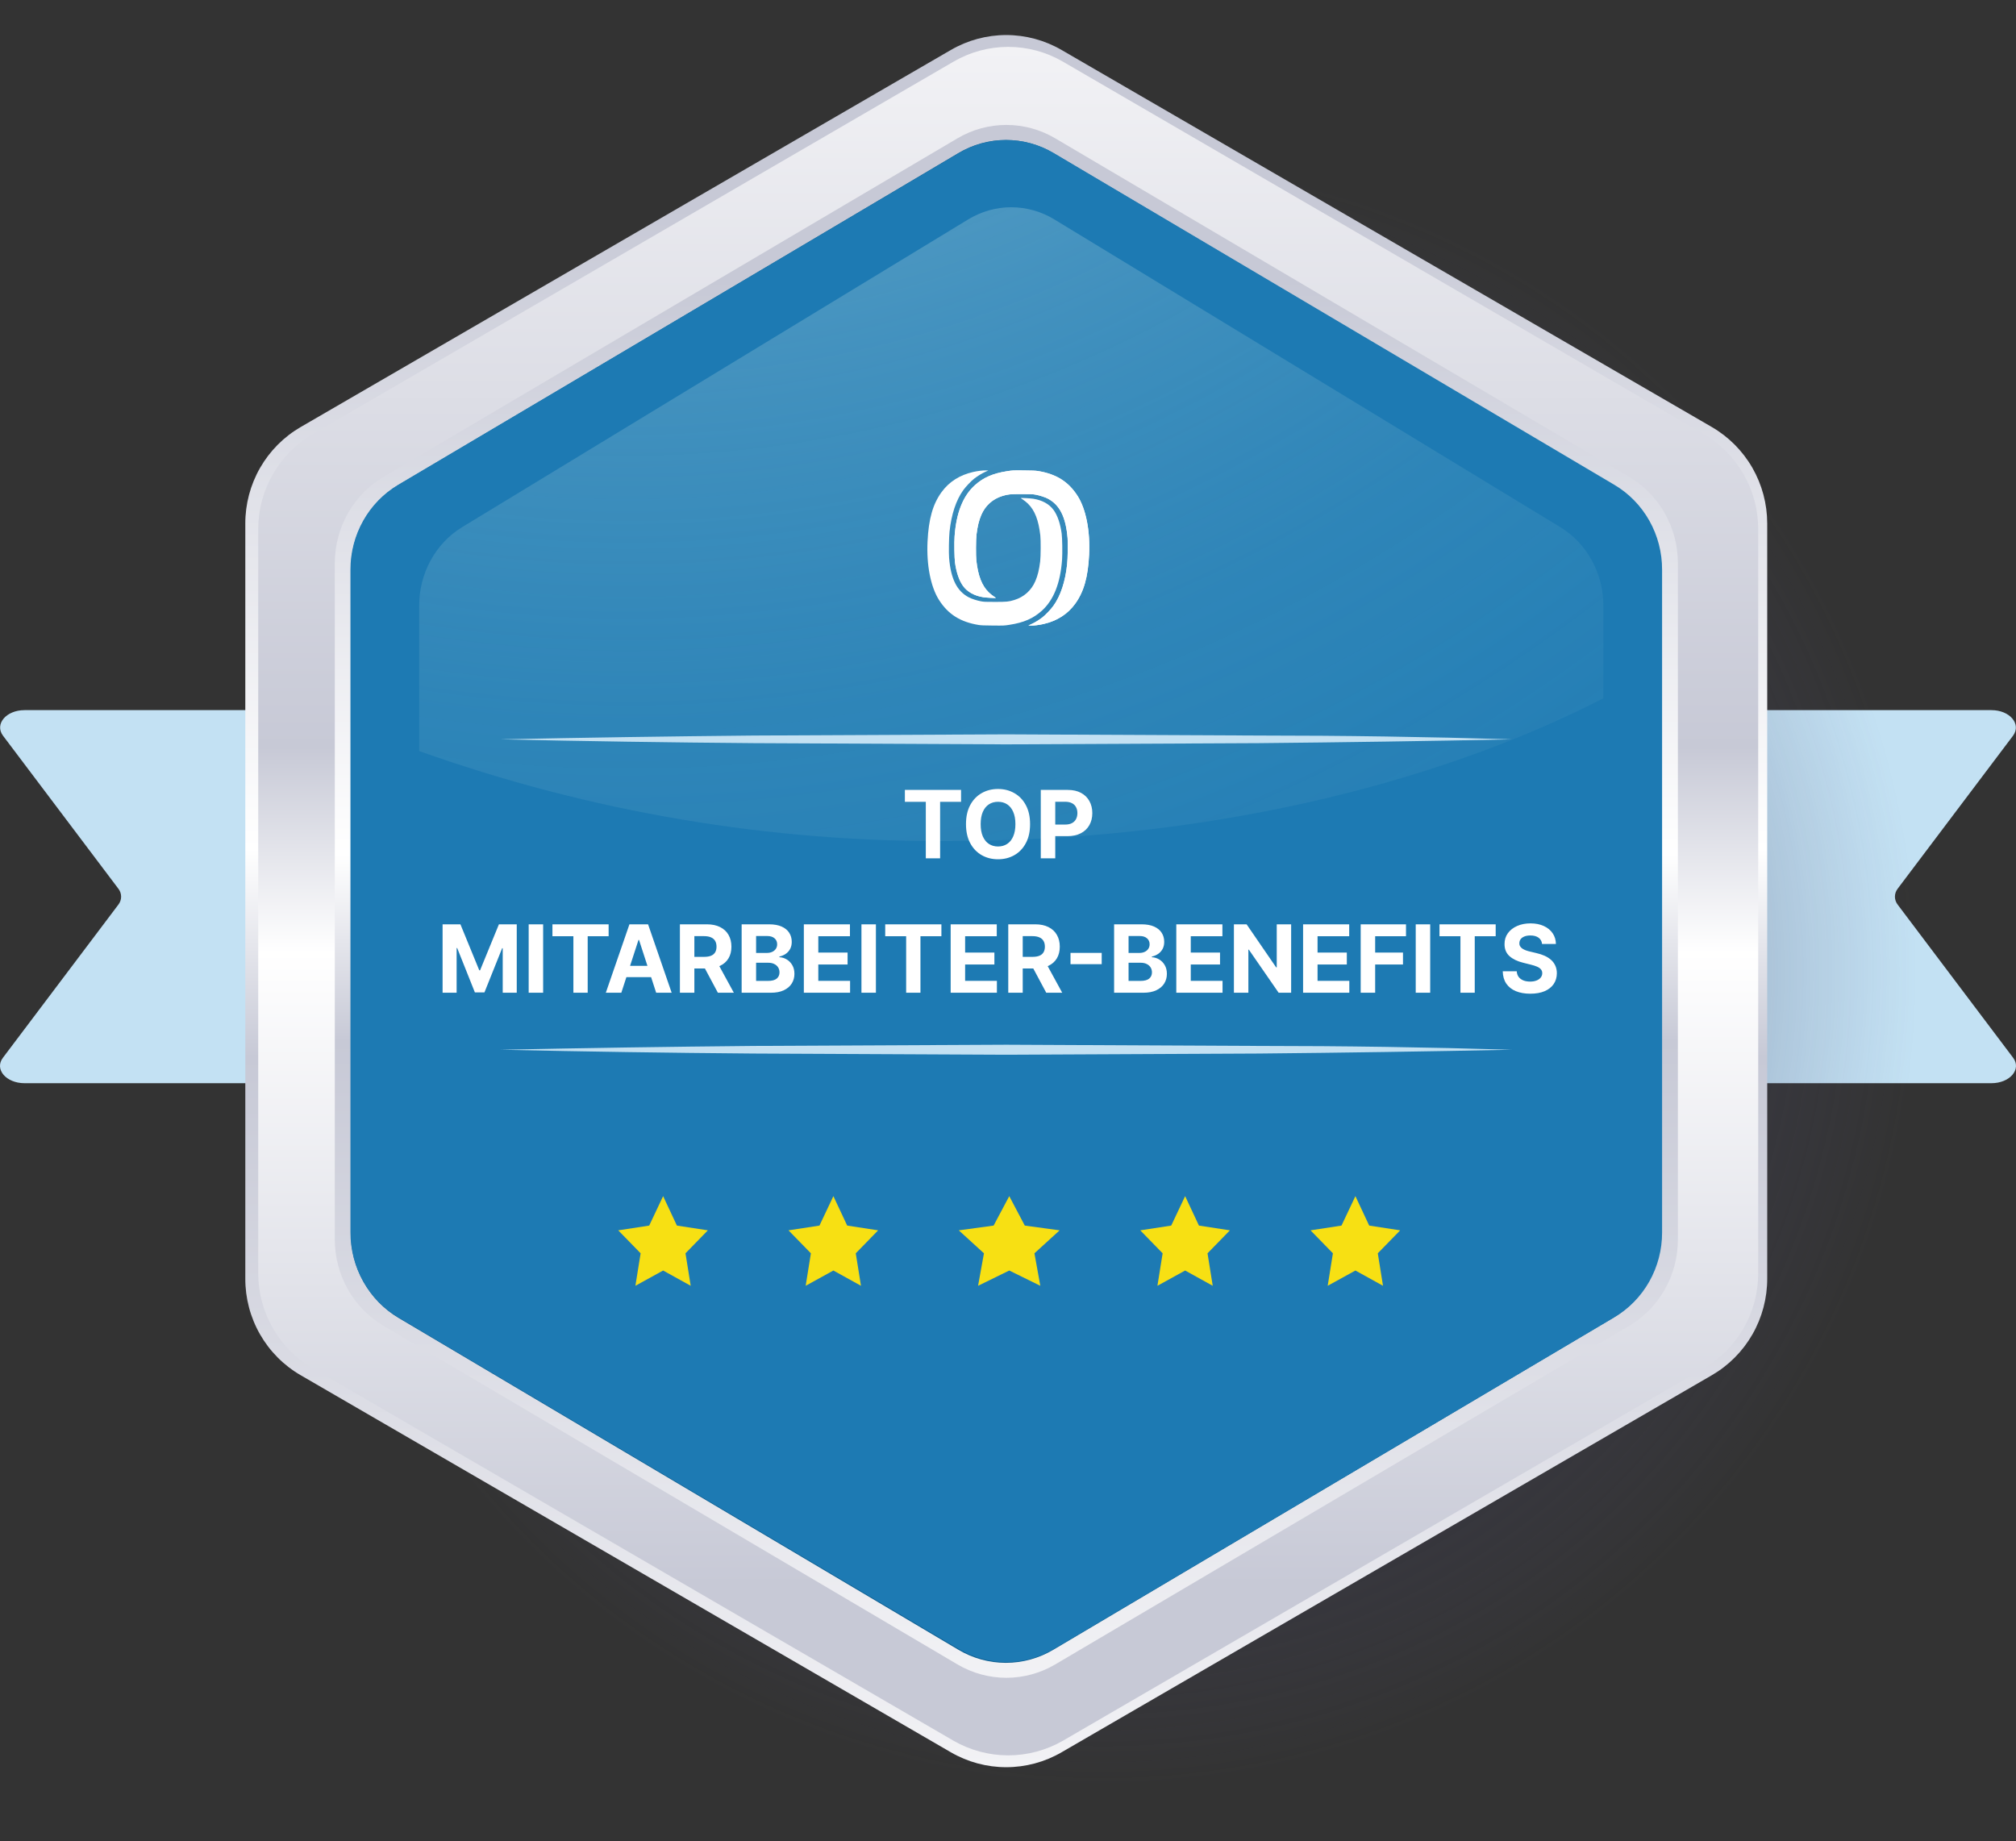 <svg width="150" height="137" viewBox="0 0 150 137" fill="none" xmlns="http://www.w3.org/2000/svg">
<rect x="0" y="0" width="150" height="137" fill="#333333" stroke="none"/>
<path d="M100.655 52.838H148.17C149.548 52.838 150.405 53.873 149.787 54.73L141.204 66.113C141.067 66.284 140.991 66.497 140.991 66.717C140.991 66.936 141.067 67.149 141.204 67.32L149.787 78.704C150.427 79.56 149.548 80.596 148.17 80.596H100.655C99.642 80.596 98.83 80.022 98.83 79.307V54.127C98.83 53.411 99.642 52.838 100.655 52.838Z" fill="#C3E1F3"/>
<path d="M49.348 52.838H1.826C0.455 52.838 -0.409 53.873 0.216 54.73L8.799 66.113C8.937 66.284 9.012 66.497 9.012 66.717C9.012 66.936 8.937 67.149 8.799 67.32L0.216 78.704C-0.432 79.56 0.455 80.596 1.826 80.596H49.348C50.354 80.596 51.173 80.022 51.173 79.307V54.127C51.173 53.411 50.354 52.838 49.348 52.838Z" fill="#C3E1F3"/>
<path style="mix-blend-mode:multiply" d="M81.71 136.298C117.407 136.298 146.345 107.587 146.345 72.17C146.345 36.753 117.407 8.042 81.71 8.042C46.013 8.042 17.075 36.753 17.075 72.17C17.075 107.587 46.013 136.298 81.71 136.298Z" fill="url(#paint0_radial_8098_24)"/>
<path d="M127.368 31.773L78.988 3.719C77.735 2.991 76.314 2.607 74.867 2.607C73.42 2.607 71.999 2.991 70.746 3.719L22.373 31.773C21.117 32.501 20.075 33.549 19.351 34.812C18.628 36.075 18.248 37.508 18.252 38.966V95.131C18.247 96.589 18.625 98.022 19.349 99.286C20.073 100.549 21.116 101.597 22.373 102.324L70.746 130.378C71.999 131.106 73.42 131.489 74.867 131.489C76.314 131.489 77.735 131.106 78.988 130.378L127.368 102.324C128.624 101.596 129.666 100.547 130.389 99.284C131.113 98.021 131.492 96.588 131.489 95.131V38.944C131.488 37.491 131.106 36.063 130.383 34.804C129.66 33.545 128.62 32.5 127.368 31.773Z" fill="url(#paint1_linear_8098_24)"/>
<path d="M126.759 32.295L79.08 4.584C77.845 3.866 76.443 3.488 75.016 3.488C73.589 3.488 72.188 3.866 70.952 4.584L23.273 32.295C22.039 33.013 21.014 34.045 20.301 35.287C19.589 36.529 19.213 37.938 19.213 39.372V94.742C19.214 96.175 19.59 97.582 20.302 98.823C21.015 100.064 22.04 101.095 23.273 101.812L70.952 129.523C72.19 130.234 73.591 130.607 75.016 130.607C76.442 130.607 77.842 130.234 79.08 129.523L126.759 101.812C127.994 101.096 129.02 100.065 129.732 98.824C130.445 97.583 130.82 96.175 130.819 94.742V39.372C130.821 37.938 130.446 36.529 129.733 35.286C129.02 34.044 127.995 33.012 126.759 32.295Z" fill="url(#paint2_linear_8098_24)"/>
<path d="M121.208 35.473L78.512 10.291C77.407 9.639 76.153 9.296 74.877 9.296C73.601 9.296 72.347 9.639 71.242 10.291L28.554 35.473C27.448 36.123 26.529 37.06 25.889 38.188C25.25 39.316 24.913 40.597 24.911 41.901V92.232C24.913 93.536 25.25 94.816 25.889 95.944C26.529 97.073 27.448 98.009 28.554 98.659L71.242 123.842C72.347 124.493 73.601 124.836 74.877 124.836C76.153 124.836 77.407 124.493 78.512 123.842L121.208 98.659C122.313 98.008 123.23 97.071 123.868 95.943C124.506 94.815 124.843 93.535 124.843 92.232V41.901C124.843 40.598 124.506 39.318 123.868 38.19C123.23 37.061 122.313 36.125 121.208 35.473Z" fill="url(#paint3_linear_8098_24)"/>
<path d="M120.023 36.082L78.385 11.397C77.309 10.754 76.086 10.416 74.841 10.416C73.596 10.416 72.373 10.754 71.296 11.397L29.65 36.082C28.571 36.722 27.676 37.642 27.053 38.749C26.43 39.857 26.102 41.113 26.102 42.392V91.729C26.099 93.011 26.426 94.271 27.049 95.382C27.672 96.493 28.569 97.416 29.65 98.057L71.296 122.743C72.373 123.385 73.596 123.723 74.841 123.723C76.086 123.723 77.309 123.385 78.385 122.743L120.023 98.057C121.103 97.418 122 96.499 122.623 95.391C123.246 94.283 123.573 93.026 123.572 91.747V42.41C123.576 41.127 123.25 39.867 122.627 38.755C122.004 37.644 121.105 36.722 120.023 36.082Z" fill="#0C5E91"/>
<g style="mix-blend-mode:multiply">
<path d="M120.114 36.072L78.424 11.4C77.346 10.758 76.122 10.42 74.875 10.42C73.629 10.42 72.404 10.758 71.326 11.4L29.627 36.072C28.547 36.712 27.651 37.631 27.027 38.738C26.403 39.845 26.075 41.101 26.075 42.379V91.69C26.072 92.972 26.399 94.231 27.023 95.341C27.646 96.451 28.545 97.374 29.627 98.014L71.326 122.687C72.404 123.329 73.629 123.667 74.875 123.667C76.122 123.667 77.346 123.329 78.424 122.687L120.114 98.014C121.195 97.376 122.093 96.457 122.717 95.35C123.341 94.243 123.669 92.986 123.667 91.707V42.396C123.672 41.115 123.345 39.855 122.721 38.744C122.097 37.633 121.198 36.712 120.114 36.072Z" fill="#1D7AB3"/>
</g>
<path style="mix-blend-mode:screen" d="M116.088 39.22L78.449 16.326C77.474 15.733 76.369 15.421 75.243 15.421C74.118 15.421 73.012 15.733 72.038 16.326L34.389 39.22C33.41 39.815 32.599 40.673 32.036 41.706C31.474 42.739 31.181 43.91 31.188 45.1V55.881C43.926 60.423 57.297 62.685 70.744 62.575C89.355 62.575 106.392 58.556 119.298 51.961V45.1C119.303 43.909 119.009 42.737 118.445 41.705C117.881 40.672 117.068 39.815 116.088 39.22Z" fill="url(#paint4_radial_8098_24)"/>
<path d="M37.249 55.011C43.504 54.882 49.775 54.788 56.06 54.728L74.871 54.639L93.681 54.728C99.937 54.728 106.207 54.822 112.492 55.011C106.217 55.14 99.947 55.235 93.681 55.294L74.871 55.384L56.06 55.294C49.785 55.245 43.514 55.15 37.249 55.011Z" fill="#C3E1F3"/>
<path d="M37.249 78.106C43.504 77.977 49.775 77.882 56.06 77.823L74.871 77.733L93.681 77.823C99.937 77.823 106.207 77.917 112.492 78.106C106.217 78.235 99.947 78.329 93.681 78.389L74.871 78.478L56.06 78.389C49.785 78.339 43.514 78.245 37.249 78.106Z" fill="#C3E1F3"/>
<path d="M52.669 91.544L50.365 91.19L49.339 89L48.304 91.19L46 91.544L47.665 93.252L47.277 95.669L49.339 94.533L51.392 95.669L51.004 93.252L52.669 91.544Z" fill="#F7E013"/>
<path d="M65.338 91.544L63.035 91.19L62.008 89L60.972 91.19L58.669 91.544L60.334 93.252L59.946 95.669L62.008 94.533L64.061 95.669L63.673 93.252L65.338 91.544Z" fill="#F7E013"/>
<path d="M78.841 91.544L76.249 91.19L75.094 89L73.929 91.19L71.338 91.544L73.211 93.252L72.774 95.669L75.094 94.533L77.404 95.669L76.967 93.252L78.841 91.544Z" fill="#F7E013"/>
<path d="M91.51 91.544L89.206 91.19L88.18 89L87.144 91.19L84.841 91.544L86.506 93.252L86.118 95.669L88.18 94.533L90.233 95.669L89.845 93.252L91.51 91.544Z" fill="#F7E013"/>
<path d="M104.179 91.544L101.875 91.19L100.849 89L99.813 91.19L97.51 91.544L99.175 93.252L98.787 95.669L100.849 94.533L102.902 95.669L102.514 93.252L104.179 91.544Z" fill="#F7E013"/>
<path d="M67.327 59.661V58.774H71.508V59.661H69.949V63.865H68.885V59.661H67.327ZM76.642 61.319C76.642 61.875 76.537 62.347 76.326 62.736C76.118 63.126 75.833 63.423 75.471 63.629C75.112 63.833 74.707 63.934 74.258 63.934C73.806 63.934 73.4 63.832 73.04 63.626C72.681 63.421 72.397 63.123 72.188 62.734C71.979 62.344 71.874 61.873 71.874 61.319C71.874 60.764 71.979 60.292 72.188 59.903C72.397 59.513 72.681 59.217 73.04 59.013C73.4 58.807 73.806 58.704 74.258 58.704C74.707 58.704 75.112 58.807 75.471 59.013C75.833 59.217 76.118 59.513 76.326 59.903C76.537 60.292 76.642 60.764 76.642 61.319ZM75.551 61.319C75.551 60.96 75.497 60.657 75.389 60.41C75.283 60.163 75.133 59.975 74.939 59.848C74.746 59.72 74.519 59.657 74.258 59.657C73.998 59.657 73.771 59.72 73.577 59.848C73.383 59.975 73.233 60.163 73.125 60.41C73.019 60.657 72.966 60.96 72.966 61.319C72.966 61.679 73.019 61.982 73.125 62.229C73.233 62.476 73.383 62.663 73.577 62.791C73.771 62.919 73.998 62.983 74.258 62.983C74.519 62.983 74.746 62.919 74.939 62.791C75.133 62.663 75.283 62.476 75.389 62.229C75.497 61.982 75.551 61.679 75.551 61.319ZM77.439 63.865V58.774H79.448C79.834 58.774 80.163 58.848 80.435 58.995C80.707 59.141 80.914 59.344 81.056 59.604C81.201 59.863 81.273 60.161 81.273 60.499C81.273 60.837 81.2 61.136 81.054 61.394C80.908 61.653 80.697 61.854 80.42 61.998C80.145 62.142 79.812 62.214 79.421 62.214H78.141V61.352H79.247C79.454 61.352 79.625 61.316 79.759 61.245C79.895 61.172 79.996 61.072 80.062 60.944C80.13 60.815 80.164 60.666 80.164 60.499C80.164 60.33 80.13 60.183 80.062 60.057C79.996 59.929 79.895 59.831 79.759 59.761C79.623 59.69 79.451 59.654 79.242 59.654H78.516V63.865H77.439ZM32.931 68.774H34.258L35.66 72.195H35.72L37.122 68.774H38.449V73.865H37.405V70.551H37.363L36.045 73.84H35.334L34.017 70.539H33.975V73.865H32.931V68.774ZM40.412 68.774V73.865H39.336V68.774H40.412ZM41.104 69.661V68.774H45.285V69.661H43.727V73.865H42.663V69.661H41.104ZM46.229 73.865H45.076L46.833 68.774H48.22L49.975 73.865H48.822L47.547 69.937H47.507L46.229 73.865ZM46.157 71.864H48.882V72.704H46.157V71.864ZM50.588 73.865V68.774H52.596C52.981 68.774 53.309 68.843 53.581 68.98C53.854 69.116 54.062 69.309 54.205 69.559C54.349 69.808 54.421 70.101 54.421 70.437C54.421 70.775 54.348 71.066 54.202 71.309C54.056 71.552 53.845 71.737 53.568 71.866C53.293 71.996 52.96 72.06 52.569 72.06H51.224V71.195H52.395C52.601 71.195 52.771 71.167 52.907 71.111C53.043 71.054 53.144 70.97 53.211 70.857C53.278 70.744 53.312 70.604 53.312 70.437C53.312 70.268 53.278 70.126 53.211 70.01C53.144 69.894 53.042 69.806 52.905 69.746C52.769 69.685 52.597 69.654 52.39 69.654H51.664V73.865H50.588ZM53.337 71.548L54.602 73.865H53.414L52.176 71.548H53.337ZM55.182 73.865V68.774H57.22C57.595 68.774 57.907 68.829 58.157 68.941C58.407 69.052 58.596 69.206 58.721 69.403C58.847 69.599 58.91 69.824 58.91 70.079C58.91 70.278 58.871 70.453 58.791 70.604C58.712 70.753 58.602 70.875 58.463 70.972C58.325 71.066 58.168 71.133 57.991 71.173V71.222C58.185 71.231 58.366 71.285 58.535 71.387C58.706 71.488 58.844 71.629 58.95 71.812C59.056 71.992 59.109 72.208 59.109 72.458C59.109 72.728 59.042 72.969 58.908 73.181C58.775 73.392 58.579 73.558 58.319 73.681C58.059 73.804 57.738 73.865 57.357 73.865H55.182ZM56.258 72.985H57.136C57.435 72.985 57.654 72.928 57.792 72.813C57.929 72.697 57.998 72.543 57.998 72.351C57.998 72.21 57.964 72.086 57.896 71.978C57.828 71.871 57.731 71.786 57.605 71.725C57.481 71.663 57.333 71.633 57.16 71.633H56.258V72.985ZM56.258 70.904H57.056C57.203 70.904 57.334 70.879 57.449 70.827C57.565 70.774 57.656 70.7 57.722 70.604C57.79 70.507 57.824 70.392 57.824 70.258C57.824 70.074 57.759 69.926 57.628 69.813C57.498 69.7 57.315 69.644 57.076 69.644H56.258V70.904ZM59.81 73.865V68.774H63.24V69.661H60.886V70.874H63.064V71.762H60.886V72.978H63.25V73.865H59.81ZM65.172 68.774V73.865H64.096V68.774H65.172ZM65.864 69.661V68.774H70.045V69.661H68.486V73.865H67.422V69.661H65.864ZM70.734 73.865V68.774H74.164V69.661H71.81V70.874H73.987V71.762H71.81V72.978H74.174V73.865H70.734ZM75.02 73.865V68.774H77.028C77.413 68.774 77.741 68.843 78.013 68.98C78.286 69.116 78.494 69.309 78.636 69.559C78.781 69.808 78.853 70.101 78.853 70.437C78.853 70.775 78.78 71.066 78.634 71.309C78.488 71.552 78.277 71.737 78 71.866C77.725 71.996 77.392 72.06 77.001 72.06H75.656V71.195H76.827C77.032 71.195 77.203 71.167 77.339 71.111C77.475 71.054 77.576 70.97 77.642 70.857C77.71 70.744 77.744 70.604 77.744 70.437C77.744 70.268 77.71 70.126 77.642 70.01C77.576 69.894 77.474 69.806 77.336 69.746C77.201 69.685 77.029 69.654 76.822 69.654H76.096V73.865H75.02ZM77.769 71.548L79.034 73.865H77.846L76.608 71.548H77.769ZM81.972 70.899V71.74H79.651V70.899H81.972ZM82.895 73.865V68.774H84.933C85.308 68.774 85.62 68.829 85.87 68.941C86.12 69.052 86.308 69.206 86.434 69.403C86.56 69.599 86.623 69.824 86.623 70.079C86.623 70.278 86.584 70.453 86.504 70.604C86.424 70.753 86.315 70.875 86.176 70.972C86.038 71.066 85.881 71.133 85.704 71.173V71.222C85.897 71.231 86.079 71.285 86.248 71.387C86.419 71.488 86.557 71.629 86.663 71.812C86.769 71.992 86.822 72.208 86.822 72.458C86.822 72.728 86.755 72.969 86.621 73.181C86.488 73.392 86.292 73.558 86.032 73.681C85.772 73.804 85.451 73.865 85.07 73.865H82.895ZM83.971 72.985H84.849C85.148 72.985 85.367 72.928 85.505 72.813C85.642 72.697 85.711 72.543 85.711 72.351C85.711 72.21 85.677 72.086 85.609 71.978C85.541 71.871 85.444 71.786 85.318 71.725C85.194 71.663 85.046 71.633 84.873 71.633H83.971V72.985ZM83.971 70.904H84.769C84.916 70.904 85.047 70.879 85.162 70.827C85.278 70.774 85.369 70.7 85.435 70.604C85.503 70.507 85.537 70.392 85.537 70.258C85.537 70.074 85.472 69.926 85.341 69.813C85.211 69.7 85.027 69.644 84.789 69.644H83.971V70.904ZM87.522 73.865V68.774H90.953V69.661H88.599V70.874H90.776V71.762H88.599V72.978H90.963V73.865H87.522ZM96.067 68.774V73.865H95.137L92.922 70.661H92.885V73.865H91.809V68.774H92.753L94.951 71.976H94.996V68.774H96.067ZM96.956 73.865V68.774H100.387V69.661H98.032V70.874H100.21V71.762H98.032V72.978H100.396V73.865H96.956ZM101.242 73.865V68.774H104.613V69.661H102.319V70.874H104.389V71.762H102.319V73.865H101.242ZM106.413 68.774V73.865H105.337V68.774H106.413ZM107.105 69.661V68.774H111.286V69.661H109.728V73.865H108.664V69.661H107.105ZM114.736 70.238C114.717 70.038 114.631 69.882 114.48 69.771C114.33 69.66 114.125 69.604 113.866 69.604C113.691 69.604 113.542 69.629 113.421 69.679C113.3 69.727 113.208 69.794 113.143 69.88C113.08 69.966 113.049 70.064 113.049 70.174C113.045 70.265 113.064 70.344 113.106 70.412C113.149 70.48 113.208 70.539 113.282 70.589C113.357 70.637 113.443 70.679 113.541 70.715C113.639 70.75 113.743 70.78 113.854 70.805L114.311 70.914C114.533 70.964 114.737 71.03 114.923 71.113C115.108 71.196 115.269 71.298 115.405 71.419C115.541 71.54 115.646 71.682 115.721 71.847C115.797 72.01 115.836 72.199 115.838 72.411C115.836 72.722 115.756 72.992 115.599 73.221C115.443 73.448 115.218 73.625 114.923 73.751C114.63 73.875 114.276 73.937 113.861 73.937C113.45 73.937 113.092 73.874 112.788 73.748C112.484 73.622 112.247 73.436 112.077 73.189C111.908 72.94 111.819 72.633 111.811 72.267H112.852C112.864 72.437 112.913 72.58 112.999 72.694C113.087 72.807 113.204 72.892 113.349 72.95C113.497 73.007 113.663 73.035 113.849 73.035C114.031 73.035 114.19 73.008 114.324 72.955C114.46 72.902 114.565 72.828 114.639 72.734C114.714 72.639 114.751 72.531 114.751 72.408C114.751 72.294 114.717 72.198 114.649 72.12C114.583 72.042 114.485 71.976 114.356 71.921C114.228 71.866 114.072 71.817 113.886 71.772L113.332 71.633C112.903 71.528 112.564 71.365 112.315 71.143C112.067 70.921 111.943 70.622 111.945 70.246C111.943 69.937 112.025 69.668 112.191 69.438C112.358 69.207 112.588 69.028 112.88 68.898C113.171 68.769 113.503 68.704 113.874 68.704C114.252 68.704 114.581 68.769 114.863 68.898C115.147 69.028 115.367 69.207 115.524 69.438C115.682 69.668 115.763 69.935 115.768 70.238H114.736Z" fill="white"/>
<path fill-rule="evenodd" clip-rule="evenodd" d="M75.116 46.488C76.173 46.325 76.881 46.016 77.52 45.439C78.401 44.643 78.901 43.378 79.024 41.628C79.057 41.161 79.039 40.026 78.993 39.693C78.891 38.956 78.685 38.353 78.398 37.954C78.076 37.506 77.551 37.215 76.877 37.109C76.667 37.077 75.944 37.037 75.944 37.059C75.944 37.065 76.023 37.12 76.12 37.181C76.217 37.242 76.382 37.375 76.486 37.477C76.994 37.975 77.276 38.701 77.405 39.842C77.445 40.193 77.437 41.413 77.394 41.772C77.319 42.384 77.212 42.824 77.038 43.23C76.741 43.927 76.191 44.422 75.467 44.643C75.053 44.77 74.911 44.784 74.03 44.784C73.289 44.784 73.21 44.781 72.971 44.736C72.678 44.681 72.294 44.555 72.083 44.445C71.199 43.983 70.743 43.068 70.617 41.504C70.586 41.119 70.605 39.986 70.649 39.563C70.786 38.27 71.137 37.21 71.675 36.465C71.863 36.205 72.248 35.799 72.481 35.617C72.727 35.424 73.064 35.218 73.326 35.1L73.534 35.007L73.351 35.001C73.132 34.993 72.738 35.042 72.408 35.117C71.404 35.346 70.616 35.848 70.057 36.615C69.409 37.505 69.095 38.609 69.014 40.287C68.928 42.044 69.248 43.668 69.87 44.645C70.548 45.709 71.461 46.282 72.828 46.503C72.991 46.529 73.24 46.539 73.874 46.544C74.706 46.551 74.707 46.551 75.116 46.488Z" fill="white"/>
<path fill-rule="evenodd" clip-rule="evenodd" d="M74.934 35.059C73.876 35.222 73.168 35.531 72.529 36.108C71.648 36.904 71.148 38.17 71.025 39.919C70.992 40.386 71.011 41.521 71.056 41.854C71.158 42.591 71.365 43.195 71.651 43.593C71.974 44.041 72.499 44.333 73.173 44.438C73.383 44.471 74.105 44.51 74.105 44.488C74.105 44.483 74.026 44.428 73.929 44.367C73.832 44.306 73.668 44.172 73.564 44.07C73.056 43.572 72.773 42.846 72.645 41.705C72.605 41.354 72.612 40.134 72.656 39.775C72.731 39.163 72.838 38.723 73.011 38.318C73.309 37.62 73.859 37.125 74.582 36.904C74.997 36.777 75.139 36.763 76.019 36.763C76.76 36.763 76.839 36.767 77.078 36.811C77.371 36.866 77.756 36.992 77.967 37.102C78.85 37.564 79.307 38.479 79.433 40.044C79.464 40.428 79.445 41.562 79.4 41.984C79.263 43.277 78.913 44.337 78.374 45.082C78.186 45.342 77.801 45.748 77.568 45.931C77.322 46.124 76.985 46.33 76.723 46.447L76.515 46.54L76.699 46.547C76.917 46.554 77.311 46.505 77.642 46.43C78.646 46.201 79.433 45.699 79.992 44.932C80.641 44.042 80.954 42.938 81.036 41.261C81.121 39.503 80.802 37.879 80.179 36.902C79.501 35.838 78.588 35.265 77.222 35.045C77.058 35.018 76.81 35.008 76.175 35.003C75.344 34.996 75.343 34.996 74.934 35.059Z" fill="white"/>
<path fill-rule="evenodd" clip-rule="evenodd" d="M74.934 35.059C73.876 35.222 73.168 35.531 72.529 36.108C71.648 36.904 71.148 38.17 71.025 39.919C70.992 40.386 71.011 41.521 71.056 41.854C71.158 42.591 71.365 43.195 71.651 43.593C71.974 44.041 72.499 44.333 73.173 44.438C73.383 44.471 74.105 44.51 74.105 44.488C74.105 44.483 74.026 44.428 73.929 44.367C73.832 44.306 73.668 44.172 73.564 44.07C73.056 43.572 72.773 42.846 72.645 41.705C72.605 41.354 72.612 40.134 72.656 39.775C72.731 39.163 72.838 38.723 73.011 38.318C73.309 37.62 73.859 37.125 74.582 36.904C74.997 36.777 75.139 36.763 76.019 36.763C76.76 36.763 76.839 36.767 77.078 36.811C77.371 36.866 77.756 36.992 77.967 37.102C78.85 37.564 79.307 38.479 79.433 40.044C79.464 40.428 79.445 41.562 79.4 41.984C79.263 43.277 78.913 44.337 78.374 45.082C78.186 45.342 77.801 45.748 77.568 45.931C77.322 46.124 76.985 46.33 76.723 46.447L76.515 46.54L76.699 46.547C76.917 46.554 77.311 46.505 77.642 46.43C78.646 46.201 79.433 45.699 79.992 44.932C80.641 44.042 80.954 42.938 81.036 41.261C81.121 39.503 80.802 37.879 80.179 36.902C79.501 35.838 78.588 35.265 77.222 35.045C77.058 35.018 76.81 35.008 76.175 35.003C75.344 34.996 75.343 34.996 74.934 35.059Z" fill="white"/>
<defs>
<radialGradient id="paint0_radial_8098_24" cx="0" cy="0" r="1" gradientUnits="userSpaceOnUse" gradientTransform="translate(82.045 72.31) scale(64.828 64.18)">
<stop/>
<stop offset="0.94" stop-color="#57567E" stop-opacity="0"/>
</radialGradient>
<linearGradient id="paint1_linear_8098_24" x1="74.867" y1="131.471" x2="74.867" y2="2.582" gradientUnits="userSpaceOnUse">
<stop stop-color="#F2F2F5"/>
<stop offset="0.41" stop-color="#C7C9D6"/>
<stop offset="0.53" stop-color="white"/>
<stop offset="0.9" stop-color="#C7C9D6"/>
</linearGradient>
<linearGradient id="paint2_linear_8098_24" x1="74.998" y1="130.594" x2="74.998" y2="3.513" gradientUnits="userSpaceOnUse">
<stop offset="0.1" stop-color="#C7C9D6"/>
<stop offset="0.47" stop-color="white"/>
<stop offset="0.59" stop-color="#C7C9D6"/>
<stop offset="1" stop-color="#F2F2F5"/>
</linearGradient>
<linearGradient id="paint3_linear_8098_24" x1="74.877" y1="124.865" x2="74.877" y2="9.301" gradientUnits="userSpaceOnUse">
<stop stop-color="#F2F2F5"/>
<stop offset="0.41" stop-color="#C7C9D6"/>
<stop offset="0.53" stop-color="white"/>
<stop offset="0.9" stop-color="#C7C9D6"/>
</linearGradient>
<radialGradient id="paint4_radial_8098_24" cx="0" cy="0" r="1" gradientUnits="userSpaceOnUse" gradientTransform="translate(46.942 -58.276) scale(176.89 186.308)">
<stop stop-color="white"/>
<stop offset="0.04" stop-color="#F6FAFB" stop-opacity="0.91"/>
<stop offset="0.15" stop-color="#E0EFF3" stop-opacity="0.7"/>
<stop offset="0.26" stop-color="#CCE5EB" stop-opacity="0.51"/>
<stop offset="0.37" stop-color="#BCDCE5" stop-opacity="0.35"/>
<stop offset="0.49" stop-color="#AFD5DF" stop-opacity="0.23"/>
<stop offset="0.6" stop-color="#A4D0DB" stop-opacity="0.13"/>
<stop offset="0.73" stop-color="#9DCCD8" stop-opacity="0.06"/>
<stop offset="0.85" stop-color="#98CAD7" stop-opacity="0.01"/>
<stop offset="1" stop-color="#97C9D6" stop-opacity="0"/>
</radialGradient>
</defs>
</svg>
